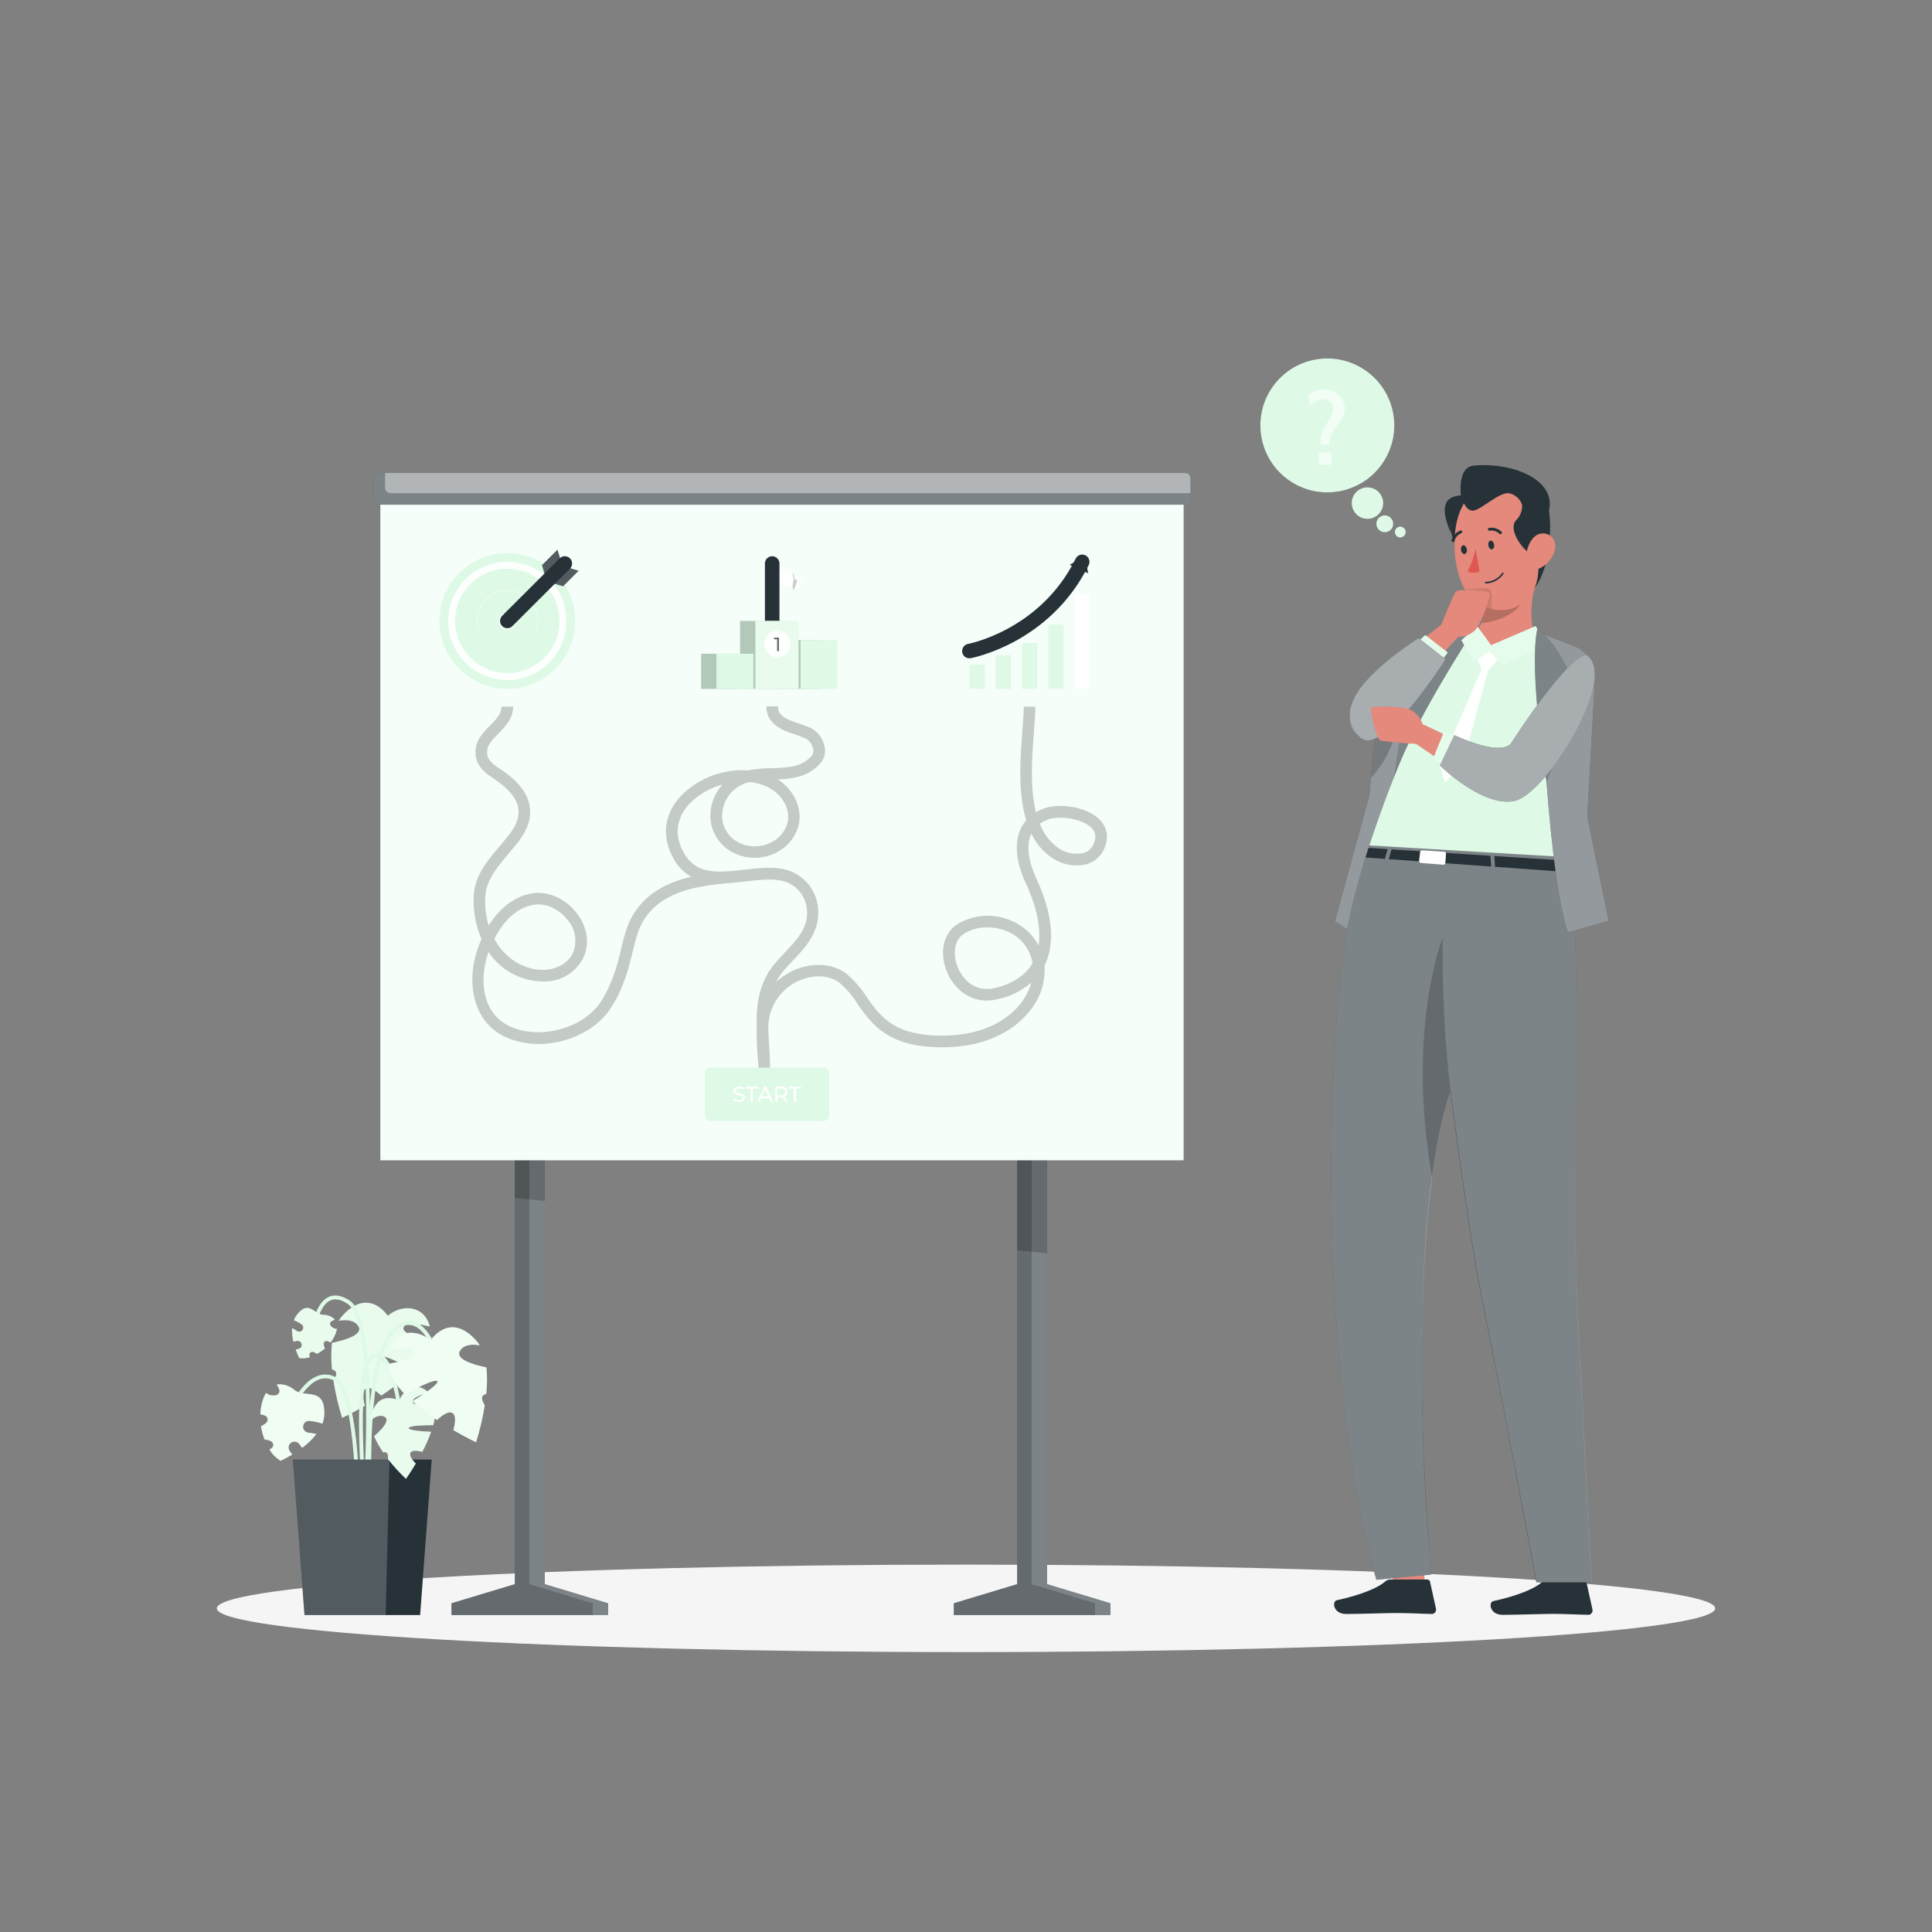 <svg xmlns="http://www.w3.org/2000/svg" width="266" height="266" viewBox="0 0 266 266" fill="none"><rect x="0" y="0" width="266" height="266" fill="#808080" stroke="none"/><path d="M133 227.462C189.968 227.462 236.15 224.766 236.15 221.44C236.15 218.114 189.968 215.417 133 215.417C76.032 215.417 29.851 218.114 29.851 221.44C29.851 224.766 76.032 227.462 133 227.462Z" fill="#F5F5F5"></path><path d="M55.541 182.843C55.429 183.625 57.546 184.141 59.265 184.439C59.121 185.859 58.174 187.296 56.871 188.631C55.232 187.711 52.886 186.503 52.455 186.785C52.024 187.067 54.386 188.663 55.887 189.573C54.815 190.509 53.679 191.369 52.487 192.148C51.748 191.461 50.891 190.86 50.359 191.185C49.827 191.509 49.971 192.589 50.231 193.536C48.449 194.6 47.109 195.212 47.109 195.212C46.589 193.553 46.191 191.859 45.917 190.142C46.007 189.961 46.098 189.786 46.178 189.61C46.465 188.945 46.178 188.663 45.709 188.546C45.585 187.331 45.585 186.106 45.709 184.891C47.731 184.471 50.189 183.684 49.269 182.476C48.71 181.742 47.672 181.662 46.64 181.843C46.782 181.6 46.948 181.372 47.135 181.162C50.817 177.108 53.381 181.162 53.381 181.162C55.509 179.38 58.52 179.864 59.169 182.646C57.988 182.332 55.679 181.875 55.541 182.843Z" fill="#DEFAE6"></path><path opacity="0.3" d="M55.541 182.843C55.429 183.625 57.546 184.141 59.265 184.439C59.121 185.859 58.174 187.296 56.871 188.631C55.232 187.711 52.886 186.503 52.455 186.785C52.024 187.067 54.386 188.663 55.887 189.573C54.815 190.509 53.679 191.369 52.487 192.148C51.748 191.461 50.891 190.86 50.359 191.185C49.827 191.509 49.971 192.589 50.231 193.536C48.449 194.6 47.109 195.212 47.109 195.212C46.589 193.553 46.191 191.859 45.917 190.142C46.007 189.961 46.098 189.786 46.178 189.61C46.465 188.945 46.178 188.663 45.709 188.546C45.585 187.331 45.585 186.106 45.709 184.891C47.731 184.471 50.189 183.684 49.269 182.476C48.71 181.742 47.672 181.662 46.64 181.843C46.782 181.6 46.948 181.372 47.135 181.162C50.817 177.108 53.381 181.162 53.381 181.162C55.509 179.38 58.52 179.864 59.169 182.646C57.988 182.332 55.679 181.875 55.541 182.843Z" fill="white"></path><path d="M50.95 212.63L51.482 212.582C51.482 212.31 49.3 185.173 55.392 182.614C55.682 182.477 56 182.41 56.321 182.418C56.641 182.427 56.955 182.51 57.238 182.662C59.44 183.806 60.494 188.557 60.504 188.605L61.036 188.493C60.988 188.285 59.919 183.449 57.498 182.189C57.146 182.003 56.755 181.9 56.357 181.889C55.958 181.878 55.563 181.959 55.2 182.125C48.742 184.827 50.859 211.491 50.95 212.63Z" fill="#DEFAE6"></path><path d="M50.184 212.039C50.29 210.816 52.774 182.104 48.13 179.055C47.013 178.326 46.002 178.172 45.177 178.598C42.98 179.704 42.693 184.402 42.682 184.599L43.214 184.631C43.214 184.583 43.496 180.039 45.422 179.071C46.082 178.741 46.896 178.88 47.843 179.502C52.226 182.375 49.683 211.699 49.657 211.991L50.184 212.039Z" fill="#DEFAE6"></path><path d="M49.476 214.359C49.513 213.428 50.279 191.446 46.045 189.525C45.651 189.34 45.221 189.244 44.786 189.244C44.351 189.244 43.922 189.34 43.528 189.525C40.623 190.802 38.831 196.212 38.74 196.441L39.272 196.606C39.272 196.553 41.065 191.185 43.752 190.004C44.078 189.85 44.434 189.771 44.794 189.771C45.155 189.771 45.511 189.85 45.837 190.004C49.082 191.477 49.189 208.065 48.96 214.338L49.476 214.359Z" fill="#DEFAE6"></path><path d="M50.54 213.332L51.072 213.273C50.327 206.73 48.901 189.302 51.232 187.205C51.345 187.07 51.495 186.97 51.664 186.918C51.833 186.866 52.014 186.864 52.184 186.913C53.748 187.509 54.695 193.18 54.929 195.313L55.461 195.255C55.37 194.435 54.519 187.237 52.375 186.413C52.114 186.327 51.833 186.318 51.567 186.388C51.301 186.458 51.06 186.603 50.875 186.806C47.88 189.536 50.45 212.385 50.54 213.332Z" fill="#DEFAE6"></path><path d="M59.44 200.952H40.326L41.922 222.365H57.844L59.44 200.952Z" fill="#263238"></path><path opacity="0.2" d="M53.631 200.952L53.099 222.365H41.922L40.326 200.952H53.631Z" fill="white"></path><path d="M56.834 193.116C57.036 193.648 58.52 193.228 59.685 192.813C60.084 193.738 59.994 194.941 59.648 196.223C58.318 196.223 56.456 196.265 56.291 196.595C56.126 196.925 58.126 197.09 59.361 197.127C59.022 198.073 58.616 198.994 58.148 199.883C57.461 199.713 56.722 199.633 56.514 200.011C56.307 200.388 56.759 201.011 57.243 201.506C56.498 202.761 55.892 203.607 55.892 203.607C55.003 202.761 54.176 201.853 53.418 200.889C53.418 200.75 53.418 200.607 53.418 200.463C53.37 199.931 53.099 199.878 52.774 199.979C52.274 199.278 51.848 198.528 51.503 197.739C52.604 196.787 53.849 195.457 52.87 195.026C52.274 194.765 51.62 195.063 51.029 195.558C51.038 195.359 51.063 195.162 51.104 194.967C51.982 191.206 54.956 192.839 54.956 192.839C55.663 191.009 57.679 190.275 59.036 191.775C58.163 191.951 56.589 192.456 56.834 193.116Z" fill="#DEFAE6"></path><path opacity="0.3" d="M56.834 193.116C57.036 193.648 58.52 193.228 59.685 192.813C60.084 193.738 59.994 194.941 59.648 196.223C58.318 196.223 56.456 196.265 56.291 196.595C56.126 196.925 58.126 197.09 59.361 197.127C59.022 198.073 58.616 198.994 58.148 199.883C57.461 199.713 56.722 199.633 56.514 200.011C56.307 200.388 56.759 201.011 57.243 201.506C56.498 202.761 55.892 203.607 55.892 203.607C55.003 202.761 54.176 201.853 53.418 200.889C53.418 200.75 53.418 200.607 53.418 200.463C53.37 199.931 53.099 199.878 52.774 199.979C52.274 199.278 51.848 198.528 51.503 197.739C52.604 196.787 53.849 195.457 52.87 195.026C52.274 194.765 51.62 195.063 51.029 195.558C51.038 195.359 51.063 195.162 51.104 194.967C51.982 191.206 54.956 192.839 54.956 192.839C55.663 191.009 57.679 190.275 59.036 191.775C58.163 191.951 56.589 192.456 56.834 193.116Z" fill="white"></path><path d="M42.645 195.638C43.239 195.692 43.825 195.815 44.39 196.005C44.544 195.601 44.63 195.175 44.645 194.744C44.768 190.887 41.985 192.515 40.554 191.382C40.223 191.09 39.835 190.872 39.415 190.74C38.994 190.608 38.55 190.566 38.112 190.616C38.236 190.828 38.346 191.049 38.442 191.275C38.476 191.36 38.491 191.451 38.484 191.542C38.478 191.633 38.452 191.721 38.407 191.8C38.362 191.879 38.3 191.948 38.225 191.999C38.15 192.051 38.064 192.086 37.974 192.1C37.615 192.172 37.242 192.127 36.91 191.972C36.813 191.913 36.719 191.849 36.628 191.781C36.394 192.184 36.215 192.617 36.096 193.068C35.952 193.607 35.868 194.16 35.846 194.717C36.064 194.765 36.279 194.825 36.49 194.898C36.574 194.934 36.649 194.988 36.709 195.057C36.768 195.126 36.812 195.208 36.835 195.296C36.859 195.384 36.862 195.477 36.845 195.566C36.827 195.656 36.789 195.74 36.735 195.813C36.505 196.047 36.235 196.236 35.937 196.372C36.034 196.99 36.197 197.596 36.421 198.181L36.617 198.207C36.761 198.239 36.9 198.271 37.032 198.314C37.113 198.334 37.192 198.363 37.267 198.399C37.361 198.44 37.444 198.504 37.508 198.586C37.571 198.668 37.612 198.765 37.628 198.867C37.638 198.968 37.622 199.069 37.582 199.162C37.542 199.255 37.479 199.337 37.4 199.399C37.308 199.464 37.212 199.523 37.112 199.574C37.479 200.212 38.005 200.744 38.639 201.117C39.186 200.861 39.719 200.575 40.235 200.261C40.123 200.106 40.006 199.952 39.9 199.793C39.773 199.617 39.715 199.402 39.735 199.186C39.749 199.081 39.785 198.98 39.838 198.888C39.892 198.797 39.964 198.717 40.049 198.654C40.134 198.588 40.231 198.539 40.335 198.51C40.439 198.482 40.548 198.474 40.655 198.488C40.761 198.502 40.865 198.537 40.958 198.591C41.051 198.645 41.133 198.717 41.198 198.803C41.326 198.989 41.464 199.17 41.602 199.335C42.341 198.797 43 198.158 43.56 197.436H43.502C43.154 197.342 42.797 197.281 42.438 197.255C42.331 197.241 42.228 197.206 42.134 197.152C42.041 197.098 41.959 197.027 41.893 196.941C41.828 196.856 41.779 196.758 41.751 196.654C41.723 196.55 41.716 196.441 41.73 196.335C41.744 196.228 41.779 196.125 41.833 196.031C41.886 195.938 41.958 195.856 42.044 195.79C42.129 195.724 42.227 195.676 42.331 195.648C42.435 195.62 42.544 195.613 42.65 195.627L42.645 195.638Z" fill="#DEFAE6"></path><path opacity="0.5" d="M42.645 195.638C43.239 195.692 43.825 195.815 44.39 196.005C44.544 195.601 44.63 195.175 44.645 194.744C44.768 190.887 41.985 192.515 40.554 191.382C40.223 191.09 39.835 190.872 39.415 190.74C38.994 190.608 38.55 190.566 38.112 190.616C38.236 190.828 38.346 191.049 38.442 191.275C38.476 191.36 38.491 191.451 38.484 191.542C38.478 191.633 38.452 191.721 38.407 191.8C38.362 191.879 38.3 191.948 38.225 191.999C38.15 192.051 38.064 192.086 37.974 192.1C37.615 192.172 37.242 192.127 36.91 191.972C36.813 191.913 36.719 191.849 36.628 191.781C36.394 192.184 36.215 192.617 36.096 193.068C35.952 193.607 35.868 194.16 35.846 194.717C36.064 194.765 36.279 194.825 36.49 194.898C36.574 194.934 36.649 194.988 36.709 195.057C36.768 195.126 36.812 195.208 36.835 195.296C36.859 195.384 36.862 195.477 36.845 195.566C36.827 195.656 36.789 195.74 36.735 195.813C36.505 196.047 36.235 196.236 35.937 196.372C36.034 196.99 36.197 197.596 36.421 198.181L36.617 198.207C36.761 198.239 36.9 198.271 37.032 198.314C37.113 198.334 37.192 198.363 37.267 198.399C37.361 198.44 37.444 198.504 37.508 198.586C37.571 198.668 37.612 198.765 37.628 198.867C37.638 198.968 37.622 199.069 37.582 199.162C37.542 199.255 37.479 199.337 37.4 199.399C37.308 199.464 37.212 199.523 37.112 199.574C37.479 200.212 38.005 200.744 38.639 201.117C39.186 200.861 39.719 200.575 40.235 200.261C40.123 200.106 40.006 199.952 39.9 199.793C39.773 199.617 39.715 199.402 39.735 199.186C39.749 199.081 39.785 198.98 39.838 198.888C39.892 198.797 39.964 198.717 40.049 198.654C40.134 198.588 40.231 198.539 40.335 198.51C40.439 198.482 40.548 198.474 40.655 198.488C40.761 198.502 40.865 198.537 40.958 198.591C41.051 198.645 41.133 198.717 41.198 198.803C41.326 198.989 41.464 199.17 41.602 199.335C42.341 198.797 43 198.158 43.56 197.436H43.502C43.154 197.342 42.797 197.281 42.438 197.255C42.331 197.241 42.228 197.206 42.134 197.152C42.041 197.098 41.959 197.027 41.893 196.941C41.828 196.856 41.779 196.758 41.751 196.654C41.723 196.55 41.716 196.441 41.73 196.335C41.744 196.228 41.779 196.125 41.833 196.031C41.886 195.938 41.958 195.856 42.044 195.79C42.129 195.724 42.227 195.676 42.331 195.648C42.435 195.62 42.544 195.613 42.65 195.627L42.645 195.638Z" fill="white"></path><path d="M41.538 182.348C41.207 182.116 40.85 181.923 40.474 181.774C40.571 181.493 40.713 181.231 40.895 180.997C42.523 178.922 43.257 180.997 44.518 181.029C44.816 181.023 45.112 181.079 45.387 181.194C45.662 181.31 45.91 181.482 46.114 181.699C45.955 181.757 45.801 181.824 45.651 181.901C45.597 181.932 45.55 181.973 45.514 182.024C45.477 182.074 45.453 182.132 45.442 182.193C45.431 182.254 45.433 182.317 45.449 182.377C45.465 182.437 45.494 182.492 45.534 182.54C45.694 182.739 45.914 182.881 46.162 182.944C46.238 182.952 46.314 182.952 46.39 182.944C46.337 183.259 46.24 183.565 46.103 183.854C45.944 184.201 45.745 184.53 45.513 184.833C45.374 184.764 45.236 184.7 45.092 184.641C45.032 184.622 44.968 184.618 44.906 184.627C44.843 184.637 44.784 184.661 44.733 184.698C44.681 184.735 44.639 184.783 44.609 184.838C44.579 184.894 44.562 184.956 44.56 185.019C44.578 185.242 44.636 185.46 44.73 185.663C44.402 185.944 44.046 186.19 43.666 186.397L43.55 186.328C43.465 186.28 43.378 186.237 43.289 186.2C43.237 186.176 43.184 186.156 43.129 186.141C43.06 186.118 42.986 186.113 42.915 186.128C42.843 186.142 42.777 186.176 42.722 186.225C42.668 186.273 42.628 186.336 42.606 186.405C42.584 186.475 42.581 186.549 42.597 186.62C42.597 186.695 42.645 186.769 42.672 186.838C42.2 187.014 41.689 187.062 41.193 186.977C41.012 186.6 40.854 186.212 40.719 185.817L41.102 185.716C41.245 185.679 41.37 185.592 41.453 185.471C41.533 185.346 41.56 185.195 41.528 185.051C41.493 184.906 41.406 184.779 41.283 184.694C41.155 184.618 41.004 184.591 40.858 184.62C40.707 184.665 40.554 184.703 40.4 184.732C40.25 184.125 40.186 183.5 40.209 182.875H40.246C40.474 182.981 40.692 183.109 40.895 183.258C41.02 183.338 41.172 183.364 41.318 183.332C41.463 183.299 41.589 183.211 41.669 183.085C41.749 182.96 41.775 182.807 41.743 182.662C41.71 182.517 41.621 182.391 41.496 182.311L41.538 182.348Z" fill="#DEFAE6"></path><path opacity="0.3" d="M41.538 182.348C41.207 182.116 40.85 181.923 40.474 181.774C40.571 181.493 40.713 181.231 40.895 180.997C42.523 178.922 43.257 180.997 44.518 181.029C44.816 181.023 45.112 181.079 45.387 181.194C45.662 181.31 45.91 181.482 46.114 181.699C45.955 181.757 45.801 181.824 45.651 181.901C45.597 181.932 45.55 181.973 45.514 182.024C45.477 182.074 45.453 182.132 45.442 182.193C45.431 182.254 45.433 182.317 45.449 182.377C45.465 182.437 45.494 182.492 45.534 182.54C45.694 182.739 45.914 182.881 46.162 182.944C46.238 182.952 46.314 182.952 46.39 182.944C46.337 183.259 46.24 183.565 46.103 183.854C45.944 184.201 45.745 184.53 45.513 184.833C45.374 184.764 45.236 184.7 45.092 184.641C45.032 184.622 44.968 184.618 44.906 184.627C44.843 184.637 44.784 184.661 44.733 184.698C44.681 184.735 44.639 184.783 44.609 184.838C44.579 184.894 44.562 184.956 44.56 185.019C44.578 185.242 44.636 185.46 44.73 185.663C44.402 185.944 44.046 186.19 43.666 186.397L43.55 186.328C43.465 186.28 43.378 186.237 43.289 186.2C43.237 186.176 43.184 186.156 43.129 186.141C43.06 186.118 42.986 186.113 42.915 186.128C42.843 186.142 42.777 186.176 42.722 186.225C42.668 186.273 42.628 186.336 42.606 186.405C42.584 186.475 42.581 186.549 42.597 186.62C42.597 186.695 42.645 186.769 42.672 186.838C42.2 187.014 41.689 187.062 41.193 186.977C41.012 186.6 40.854 186.212 40.719 185.817L41.102 185.716C41.245 185.679 41.37 185.592 41.453 185.471C41.533 185.346 41.56 185.195 41.528 185.051C41.493 184.906 41.406 184.779 41.283 184.694C41.155 184.618 41.004 184.591 40.858 184.62C40.707 184.665 40.554 184.703 40.4 184.732C40.25 184.125 40.186 183.5 40.209 182.875H40.246C40.474 182.981 40.692 183.109 40.895 183.258C41.02 183.338 41.172 183.364 41.318 183.332C41.463 183.299 41.589 183.211 41.669 183.085C41.749 182.96 41.775 182.807 41.743 182.662C41.71 182.517 41.621 182.391 41.496 182.311L41.538 182.348Z" fill="white"></path><path d="M57.115 186.2C57.227 186.982 55.105 187.498 53.392 187.796C53.53 189.216 54.456 190.653 55.78 191.993C57.424 191.068 59.765 189.865 60.196 190.142C60.627 190.419 58.27 192.02 56.77 192.935C57.842 193.871 58.978 194.731 60.169 195.51C60.903 194.824 61.765 194.217 62.297 194.547C62.829 194.877 62.685 195.946 62.419 196.899C64.207 197.936 65.542 198.569 65.542 198.569C66.062 196.91 66.46 195.216 66.734 193.499C66.644 193.323 66.558 193.143 66.473 192.967C66.186 192.302 66.473 192.02 66.942 191.93C67.077 190.716 67.088 189.491 66.973 188.275C64.952 187.849 62.494 187.067 63.414 185.854C63.946 185.125 65.01 185.04 66.042 185.221C65.897 184.981 65.73 184.755 65.542 184.545C61.866 180.492 59.297 184.545 59.297 184.545C57.169 182.763 54.158 183.242 53.508 186.03C54.679 185.7 56.977 185.242 57.115 186.2Z" fill="#DEFAE6"></path><path opacity="0.5" d="M57.115 186.2C57.227 186.982 55.105 187.498 53.392 187.796C53.53 189.216 54.456 190.653 55.78 191.993C57.424 191.068 59.765 189.865 60.196 190.142C60.627 190.419 58.27 192.02 56.77 192.935C57.842 193.871 58.978 194.731 60.169 195.51C60.903 194.824 61.765 194.217 62.297 194.547C62.829 194.877 62.685 195.946 62.419 196.899C64.207 197.936 65.542 198.569 65.542 198.569C66.062 196.91 66.46 195.216 66.734 193.499C66.644 193.323 66.558 193.143 66.473 192.967C66.186 192.302 66.473 192.02 66.942 191.93C67.077 190.716 67.088 189.491 66.973 188.275C64.952 187.849 62.494 187.067 63.414 185.854C63.946 185.125 65.01 185.04 66.042 185.221C65.897 184.981 65.73 184.755 65.542 184.545C61.866 180.492 59.297 184.545 59.297 184.545C57.169 182.763 54.158 183.242 53.508 186.03C54.679 185.7 56.977 185.242 57.115 186.2Z" fill="white"></path><path d="M144.167 218.109V137.299H140.049V218.109L131.324 220.743V222.36H141.273H142.943H152.892V220.743L144.167 218.109Z" fill="#263238"></path><path opacity="0.4" d="M152.892 220.743V222.365H131.324V220.743L140.049 218.109V137.299H144.167V218.109L152.892 220.743Z" fill="white"></path><path d="M75.007 218.109V137.299H70.889V218.109L62.164 220.743V222.36H72.113H73.783H83.731V220.743L75.007 218.109Z" fill="#263238"></path><path opacity="0.4" d="M83.731 220.743V222.365H62.164V220.743L70.889 218.109V137.299H75.007V218.109L83.731 220.743Z" fill="white"></path><path opacity="0.2" d="M142.039 218.109V137.299H140.049V218.109L131.324 220.743V222.36H141.273H141.879H150.764V220.743L142.039 218.109Z" fill="black"></path><path opacity="0.2" d="M72.879 218.109V137.299H70.889V218.109L62.164 220.743V222.36H72.113H72.719H81.603V220.743L72.879 218.109Z" fill="black"></path><path opacity="0.2" d="M70.889 137.299H75.007V165.351L70.889 164.92V137.299Z" fill="black"></path><path opacity="0.2" d="M144.167 137.299V172.57L140.049 172.139V137.299H144.167Z" fill="black"></path><path d="M162.946 67.787H52.381V159.738H162.946V67.787Z" fill="#DEFAE6"></path><path opacity="0.7" d="M162.946 67.787H52.381V159.738H162.946V67.787Z" fill="white"></path><path d="M69.846 94.84C75.009 94.84 79.194 90.655 79.194 85.492C79.194 80.33 75.009 76.145 69.846 76.145C64.684 76.145 60.499 80.33 60.499 85.492C60.499 90.655 64.684 94.84 69.846 94.84Z" fill="#DEFAE6"></path><path opacity="0.9" d="M69.846 93.632C74.342 93.632 77.986 89.988 77.986 85.492C77.986 80.997 74.342 77.353 69.846 77.353C65.351 77.353 61.707 80.997 61.707 85.492C61.707 89.988 65.351 93.632 69.846 93.632Z" fill="white"></path><path d="M69.846 91.185C72.99 91.185 75.539 88.636 75.539 85.492C75.539 82.349 72.99 79.8 69.846 79.8C66.703 79.8 64.154 82.349 64.154 85.492C64.154 88.636 66.703 91.185 69.846 91.185Z" stroke="#DEFAE6" stroke-width="3" stroke-miterlimit="10"></path><path d="M67.984 83.625C67.607 83.995 67.348 84.469 67.241 84.986C67.134 85.504 67.184 86.041 67.384 86.53C67.584 87.019 67.924 87.438 68.363 87.733C68.802 88.027 69.318 88.185 69.846 88.185C70.375 88.185 70.891 88.027 71.33 87.733C71.768 87.438 72.109 87.019 72.309 86.53C72.509 86.041 72.558 85.504 72.451 84.986C72.344 84.469 72.086 83.995 71.708 83.625C71.214 83.131 70.545 82.854 69.846 82.854C69.148 82.854 68.478 83.131 67.984 83.625Z" stroke="#DEFAE6" stroke-width="3" stroke-miterlimit="10"></path><path d="M69.325 84.971C69.184 85.112 69.105 85.304 69.105 85.503C69.105 85.703 69.184 85.894 69.325 86.035C69.466 86.176 69.657 86.255 69.857 86.255C70.056 86.255 70.248 86.176 70.389 86.035C70.462 85.967 70.52 85.885 70.559 85.793C70.599 85.701 70.62 85.603 70.62 85.503C70.62 85.403 70.599 85.305 70.559 85.213C70.52 85.122 70.462 85.039 70.389 84.971C70.32 84.9 70.237 84.843 70.146 84.804C70.055 84.765 69.956 84.745 69.857 84.745C69.758 84.745 69.659 84.765 69.568 84.804C69.477 84.843 69.394 84.9 69.325 84.971Z" fill="#DEFAE6"></path><path d="M77.438 77.906L76.752 75.688L74.629 77.81L75.294 80.045L77.528 80.715L79.656 78.587L77.438 77.906Z" fill="#263238"></path><path opacity="0.2" d="M77.438 77.906L76.752 75.688L74.629 77.81L75.294 80.045L77.528 80.715L79.656 78.587L77.438 77.906Z" fill="white"></path><path d="M69.846 85.492L77.763 77.582" stroke="#263238" stroke-width="2" stroke-linecap="round" stroke-linejoin="round"></path><path d="M106.315 78.204C106.315 78.204 108.821 78.55 109.097 78.773C109.374 78.997 109.379 79.805 109.379 79.805H110.768C110.768 79.805 110.156 81.401 109.267 81.274L109.097 80.742H106.315V78.204Z" fill="#DEFAE6"></path><path opacity="0.9" d="M110.768 79.8C110.768 79.8 110.156 81.396 109.262 81.268L109.103 80.736H106.315V78.204C106.315 78.204 108.821 78.55 109.103 78.768C109.385 78.986 109.379 79.805 109.379 79.805L110.768 79.8Z" fill="white"></path><path opacity="0.2" d="M109.752 79.8C109.667 80.312 109.501 80.808 109.262 81.268L109.103 80.736C109.288 80.099 109.288 79.422 109.103 78.784C109.379 79.007 109.379 79.821 109.379 79.821L109.752 79.8Z" fill="black"></path><path d="M106.315 86.833V77.582" stroke="#263238" stroke-width="2" stroke-linecap="round" stroke-linejoin="round"></path><path d="M113.194 88.131H107.267V94.845H113.194V88.131Z" fill="#DEFAE6"></path><path opacity="0.2" d="M113.194 88.131H107.267V94.845H113.194V88.131Z" fill="black"></path><path d="M107.826 85.492H101.899V94.84H107.826V85.492Z" fill="#DEFAE6"></path><path opacity="0.2" d="M107.826 85.492H101.899V94.84H107.826V85.492Z" fill="black"></path><path d="M101.617 90.009H96.537V94.845H101.617V90.009Z" fill="#DEFAE6"></path><path opacity="0.2" d="M101.617 90.009H96.537V94.845H101.617V90.009Z" fill="black"></path><path d="M103.724 90.009H98.644V94.845H103.724V90.009Z" fill="#DEFAE6"></path><path d="M109.938 85.492H104.011V94.84H109.938V85.492Z" fill="#DEFAE6"></path><path d="M115.3 88.131H110.22V94.845H115.3V88.131Z" fill="#DEFAE6"></path><path opacity="0.9" d="M108.879 88.668C108.879 89.032 108.771 89.387 108.569 89.689C108.368 89.991 108.081 90.226 107.745 90.365C107.409 90.503 107.04 90.539 106.684 90.468C106.328 90.397 106.001 90.222 105.744 89.964C105.488 89.707 105.313 89.38 105.243 89.023C105.173 88.667 105.21 88.298 105.35 87.962C105.489 87.627 105.725 87.341 106.028 87.14C106.33 86.939 106.686 86.832 107.049 86.833C107.29 86.833 107.528 86.88 107.751 86.973C107.973 87.065 108.175 87.2 108.345 87.371C108.515 87.541 108.65 87.744 108.741 87.966C108.833 88.189 108.88 88.428 108.879 88.668Z" fill="white"></path><path d="M107.251 87.78V89.642H106.991V88.014H106.57V87.78H107.251Z" fill="#263238"></path><path opacity="0.3" d="M109.938 85.492H104.011V94.84H109.938V85.492Z" fill="white"></path><path d="M135.586 91.483H133.468V94.84H135.586V91.483Z" fill="#DEFAE6"></path><path d="M139.203 90.217H137.086V94.84H139.203V90.217Z" fill="#DEFAE6"></path><path d="M142.815 88.53H140.703V94.84H142.815V88.53Z" fill="#DEFAE6"></path><path d="M146.438 85.998H144.321V94.84H146.438V85.998Z" fill="#DEFAE6"></path><path opacity="0.9" d="M150.056 81.779H147.939V94.84H150.056V81.779Z" fill="white"></path><path d="M133.468 89.637C133.468 89.637 143.879 87.727 148.997 77.353" stroke="#263238" stroke-width="2" stroke-linecap="round" stroke-linejoin="round"></path><path d="M149.396 76.475L147.279 77.773L149.811 78.927L149.396 76.475Z" fill="#263238"></path><g opacity="0.2"><path d="M151.519 112.976C149.742 111.012 145.704 110.486 143.539 111.38C143.222 111.506 142.916 111.657 142.624 111.832C141.773 108.368 142.092 104.081 142.347 100.819C142.454 99.447 142.544 98.26 142.544 97.292H140.948C140.948 98.202 140.858 99.356 140.757 100.702C140.48 104.304 140.118 109.092 141.289 112.938C140.913 113.374 140.614 113.871 140.405 114.407C139.405 116.955 140.448 119.902 141.156 121.434C142.752 124.834 143.353 127.818 142.991 130.18C142.144 128.566 140.733 127.319 139.028 126.675C137.855 126.2 136.587 126.006 135.326 126.11C134.065 126.213 132.845 126.611 131.766 127.27C129.851 128.515 129.287 131.228 130.399 133.867C131.34 136.096 133.702 138.41 137.261 137.591C139.009 137.239 140.638 136.444 141.991 135.282C141.702 136.324 141.208 137.297 140.538 138.144C139.246 139.804 136.118 142.587 129.675 142.587C123.036 142.587 121.163 139.879 119.317 137.267C118.565 136.066 117.632 134.989 116.551 134.075C114.593 132.569 111.624 132.436 108.991 133.729C108.213 134.112 107.495 134.609 106.863 135.203C107.153 134.63 107.51 134.095 107.927 133.607C108.289 133.186 108.677 132.777 109.092 132.346C110.853 130.489 112.816 128.382 112.656 125.361C112.61 124.048 112.138 122.786 111.312 121.765C110.486 120.744 109.35 120.019 108.076 119.7C106.336 119.296 104.352 119.519 102.474 119.743C101.804 119.817 101.155 119.892 100.527 119.945H100.426C97.766 120.147 95.558 119.886 94.169 117.45C92.265 114.119 93.93 111.656 95.095 110.486C96.328 109.306 97.837 108.456 99.484 108.012C98.556 109.022 97.978 110.303 97.835 111.667C97.726 112.668 97.883 113.68 98.29 114.601C98.698 115.522 99.341 116.319 100.154 116.912C101.351 117.758 102.797 118.174 104.26 118.095C105.723 118.016 107.116 117.446 108.214 116.476C109.126 115.665 109.754 114.584 110.007 113.391C110.443 111.172 109.23 108.666 107.097 107.31C109.198 107.219 111.438 106.932 113.066 104.948C113.307 104.632 113.473 104.264 113.549 103.874C113.626 103.484 113.612 103.081 113.508 102.697C113.395 102.177 113.171 101.688 112.85 101.264C112.53 100.839 112.12 100.49 111.651 100.239C111.145 100.014 110.626 99.819 110.097 99.654C108.241 99.037 107.113 98.59 107.113 97.25H105.517C105.517 99.814 107.874 100.596 109.592 101.17C110.059 101.322 110.517 101.5 110.965 101.702C111.215 101.848 111.431 102.045 111.601 102.279C111.77 102.514 111.889 102.781 111.949 103.064C111.996 103.213 112.01 103.37 111.99 103.524C111.969 103.679 111.915 103.827 111.832 103.958C110.459 105.634 108.512 105.692 106.256 105.762C105.159 105.764 104.064 105.866 102.985 106.065C101.329 105.958 99.669 106.198 98.112 106.77C96.555 107.341 95.134 108.232 93.941 109.385C91.419 111.922 90.988 115.162 92.76 118.264C93.319 119.288 94.151 120.137 95.164 120.716C91.696 121.53 87.987 123.296 86.376 127.595C86.042 128.553 85.767 129.53 85.551 130.521C85.019 132.745 84.397 135.266 82.769 137.841C80.438 141.517 74.523 143.204 70.352 141.379C66.532 139.709 66.096 135.399 66.915 132.218C67.011 131.84 67.123 131.457 67.255 131.074C68.116 132.366 69.293 133.417 70.673 134.126C72.054 134.836 73.594 135.181 75.145 135.128C76.253 135.105 77.332 134.771 78.26 134.164C79.187 133.557 79.925 132.703 80.391 131.697C81.204 129.781 80.822 127.531 79.38 125.68C77.848 123.711 75.448 122.658 73.272 122.993C70.751 123.387 68.708 125.174 67.282 127.414C66.885 126.098 66.728 124.721 66.819 123.35C66.979 121.099 68.538 119.274 70.049 117.498C70.527 116.934 71.022 116.348 71.469 115.763C72.709 114.119 73.198 112.497 72.916 110.933C72.581 109.055 71.198 107.363 68.686 105.756C67.585 105.054 67.091 104.458 67.064 103.708C66.99 102.644 67.745 101.889 68.612 101.006C69.564 100.043 70.644 98.947 70.644 97.282H69.048C69.048 98.292 68.32 99.032 67.479 99.883C66.479 100.894 65.351 102.011 65.473 103.815C65.585 105.464 66.787 106.437 67.825 107.102C69.91 108.438 71.097 109.821 71.347 111.215C71.549 112.337 71.171 113.508 70.197 114.8C69.777 115.332 69.32 115.891 68.83 116.465C67.154 118.429 65.425 120.461 65.228 123.227C65.095 125.305 65.46 127.384 66.293 129.292C65.925 130.114 65.629 130.967 65.409 131.84C64.383 135.926 65.324 140.916 69.751 142.853C71.144 143.448 72.646 143.748 74.161 143.736C78.114 143.736 82.141 141.853 84.157 138.708C85.929 135.91 86.604 133.133 87.142 130.909C87.346 129.98 87.604 129.064 87.913 128.164C90.014 122.562 96.425 121.961 100.255 121.599L100.702 121.557C101.367 121.504 102.027 121.429 102.676 121.355C104.522 121.142 106.267 120.94 107.735 121.28C108.677 121.509 109.517 122.04 110.127 122.793C110.737 123.545 111.084 124.477 111.114 125.446C111.257 127.776 109.667 129.452 107.98 131.228C107.576 131.659 107.155 132.101 106.772 132.548C104.416 135.266 104.112 138.437 104.176 141.634C104.17 143.299 104.252 144.963 104.421 146.619C104.421 146.901 104.421 147.188 104.421 147.465H106.017C106.017 147.199 106.017 146.933 106.017 146.662C106.017 146.662 106.017 146.603 106.017 146.508C106.017 145.694 105.948 144.88 105.9 144.082C105.852 143.284 105.799 142.427 105.778 141.624C105.75 140.281 106.107 138.959 106.805 137.812C107.503 136.665 108.515 135.741 109.72 135.149C111.816 134.123 114.125 134.192 115.604 135.33C116.555 136.149 117.375 137.109 118.035 138.176C120.003 140.996 122.227 144.193 129.702 144.193C136.82 144.193 140.342 141.028 141.821 139.139C143.247 137.396 143.959 135.178 143.816 132.931C145.332 129.851 144.927 125.765 142.613 120.78C141.587 118.567 141.326 116.465 141.9 115.008C141.932 114.928 141.964 114.854 142.001 114.779C142.651 116.169 143.676 117.349 144.959 118.189C145.624 118.622 146.368 118.918 147.148 119.059C147.928 119.201 148.729 119.186 149.503 119.014C150.014 118.886 150.492 118.651 150.906 118.324C151.319 117.998 151.659 117.587 151.902 117.12C152.684 115.588 152.556 114.125 151.519 112.976ZM102.144 108.033C102.469 107.878 102.81 107.759 103.16 107.677C104.165 107.762 105.142 108.056 106.028 108.539C107.517 109.379 108.837 111.199 108.464 113.109C108.275 113.966 107.819 114.741 107.161 115.322C106.336 116.038 105.296 116.46 104.205 116.522C103.114 116.584 102.034 116.281 101.133 115.662C100.541 115.232 100.074 114.653 99.777 113.985C99.481 113.316 99.367 112.58 99.447 111.853C99.532 111.039 99.825 110.26 100.297 109.591C100.77 108.923 101.405 108.386 102.144 108.033ZM73.538 124.563C75.134 124.312 76.959 125.132 78.145 126.653C78.661 127.25 79.007 127.974 79.147 128.749C79.288 129.525 79.217 130.324 78.944 131.064C78.231 132.75 76.475 133.442 75.076 133.521C72.272 133.676 69.501 131.989 68.059 129.265C69.24 126.919 71.128 124.93 73.517 124.563H73.538ZM136.932 136.048C134.341 136.634 132.628 134.984 131.893 133.239C131.213 131.643 131.255 129.515 132.654 128.6C133.638 127.982 134.78 127.661 135.942 127.675C136.807 127.676 137.664 127.839 138.469 128.154C139.348 128.475 140.136 129.006 140.763 129.702C141.389 130.397 141.837 131.236 142.065 132.144C142.108 132.303 142.14 132.463 142.166 132.622C140.89 134.75 138.634 135.66 136.91 136.048H136.932ZM150.503 116.364C150.362 116.637 150.165 116.876 149.923 117.065C149.682 117.255 149.402 117.389 149.104 117.46C147.973 117.686 146.799 117.461 145.832 116.833C144.601 116.005 143.668 114.804 143.172 113.406C143.488 113.189 143.829 113.01 144.188 112.874C145.784 112.215 149.098 112.678 150.37 114.082C150.923 114.694 150.971 115.444 150.482 116.354L150.503 116.364Z" fill="black"></path></g><path d="M113.375 146.986H97.846C97.405 146.986 97.047 147.344 97.047 147.784V153.535C97.047 153.976 97.405 154.333 97.846 154.333H113.375C113.815 154.333 114.173 153.976 114.173 153.535V147.784C114.173 147.344 113.815 146.986 113.375 146.986Z" fill="#DEFAE6"></path><path d="M100.915 151.46L101.027 151.226C101.22 151.386 101.463 151.473 101.713 151.471C102.075 151.471 102.245 151.333 102.245 151.147C102.245 150.641 100.984 150.96 100.984 150.189C100.984 149.87 101.234 149.593 101.782 149.593C102.017 149.591 102.248 149.655 102.447 149.779L102.351 150.019C102.182 149.909 101.984 149.85 101.782 149.848C101.426 149.848 101.277 149.997 101.277 150.178C101.277 150.684 102.538 150.37 102.538 151.131C102.538 151.45 102.277 151.721 101.729 151.721C101.435 151.733 101.147 151.641 100.915 151.46Z" fill="white"></path><path d="M103.336 149.875H102.623V149.62H104.346V149.875H103.634V151.7H103.336V149.875Z" fill="white"></path><path d="M105.868 151.178H104.804L104.575 151.71H104.272L105.214 149.63H105.512L106.453 151.71H106.139L105.868 151.178ZM105.767 150.939L105.32 149.923L104.868 150.939H105.767Z" fill="white"></path><path d="M108.134 151.7L107.687 151.061H107.038V151.695H106.746V149.614H107.554C108.086 149.614 108.422 149.886 108.422 150.338C108.429 150.483 108.388 150.626 108.305 150.745C108.222 150.865 108.102 150.953 107.964 150.998L108.459 151.695L108.134 151.7ZM108.134 150.343C108.134 150.045 107.938 149.875 107.554 149.875H107.022V150.811H107.554C107.927 150.811 108.124 150.641 108.124 150.343H108.134Z" fill="white"></path><path d="M109.289 149.875H108.576V149.62H110.294V149.875H109.592V151.7H109.299L109.289 149.875Z" fill="white"></path><path d="M163.191 65.127H52.141C51.748 65.127 51.428 65.447 51.428 65.84V68.772C51.428 69.165 51.748 69.484 52.141 69.484H163.191C163.585 69.484 163.904 69.165 163.904 68.772V65.84C163.904 65.447 163.585 65.127 163.191 65.127Z" fill="#263238"></path><path opacity="0.4" d="M163.191 65.127H52.141C51.748 65.127 51.428 65.447 51.428 65.84V68.772C51.428 69.165 51.748 69.484 52.141 69.484H163.191C163.585 69.484 163.904 69.165 163.904 68.772V65.84C163.904 65.447 163.585 65.127 163.191 65.127Z" fill="white"></path><path opacity="0.4" d="M163.904 65.84V67.888H53.732C53.543 67.888 53.362 67.813 53.228 67.68C53.094 67.546 53.019 67.365 53.019 67.176V65.127H163.191C163.38 65.127 163.561 65.203 163.695 65.336C163.829 65.47 163.904 65.651 163.904 65.84Z" fill="white"></path><path opacity="0.1" d="M115.3 88.131H110.22V94.845H115.3V88.131Z" fill="white"></path><path d="M184.864 67.54C189.817 66.371 192.885 61.409 191.716 56.456C190.547 51.503 185.584 48.436 180.631 49.605C175.678 50.774 172.611 55.736 173.78 60.689C174.949 65.642 179.912 68.709 184.864 67.54Z" fill="#DEFAE6"></path><path d="M186.11 69.266C186.11 69.695 186.237 70.114 186.475 70.47C186.713 70.826 187.051 71.104 187.447 71.267C187.843 71.431 188.279 71.474 188.699 71.39C189.119 71.306 189.505 71.099 189.808 70.796C190.11 70.492 190.316 70.106 190.399 69.686C190.482 69.265 190.438 68.83 190.274 68.434C190.109 68.039 189.831 67.701 189.474 67.463C189.117 67.226 188.698 67.1 188.269 67.101C187.985 67.101 187.704 67.157 187.442 67.266C187.179 67.375 186.941 67.535 186.74 67.736C186.54 67.937 186.381 68.176 186.272 68.438C186.164 68.701 186.109 68.982 186.11 69.266Z" fill="#DEFAE6"></path><path d="M189.504 72.118C189.504 72.346 189.571 72.57 189.698 72.759C189.825 72.949 190.005 73.097 190.216 73.184C190.427 73.272 190.659 73.295 190.883 73.25C191.107 73.206 191.313 73.096 191.474 72.934C191.636 72.773 191.746 72.567 191.79 72.343C191.835 72.119 191.812 71.887 191.725 71.676C191.637 71.465 191.489 71.285 191.3 71.158C191.11 71.031 190.886 70.963 190.658 70.963C190.352 70.965 190.06 71.087 189.843 71.303C189.627 71.519 189.505 71.812 189.504 72.118Z" fill="#DEFAE6"></path><path d="M192.052 73.246C192.051 73.392 192.093 73.536 192.174 73.658C192.255 73.78 192.37 73.876 192.505 73.933C192.64 73.99 192.789 74.005 192.932 73.977C193.076 73.949 193.209 73.879 193.312 73.776C193.416 73.673 193.487 73.541 193.516 73.397C193.545 73.254 193.531 73.105 193.475 72.969C193.419 72.834 193.325 72.718 193.203 72.637C193.081 72.555 192.938 72.512 192.792 72.512C192.596 72.512 192.409 72.589 192.27 72.726C192.132 72.864 192.053 73.051 192.052 73.246Z" fill="#DEFAE6"></path><path opacity="0.6" d="M181.87 61.233C181.827 60.611 181.827 60.558 181.827 60.499C181.827 58.775 183.556 57.765 183.556 56.275C183.565 56.094 183.535 55.913 183.467 55.746C183.398 55.578 183.294 55.427 183.161 55.305C183.028 55.182 182.869 55.09 182.697 55.035C182.524 54.98 182.342 54.964 182.162 54.987C181.825 54.987 181.493 55.069 181.194 55.225C180.896 55.382 180.64 55.609 180.449 55.887L180.061 54.615C180.322 54.285 180.66 54.024 181.044 53.852C181.428 53.681 181.848 53.605 182.269 53.631C182.632 53.61 182.997 53.662 183.34 53.783C183.684 53.904 184 54.093 184.271 54.337C184.541 54.582 184.76 54.878 184.915 55.208C185.07 55.538 185.158 55.895 185.173 56.259C185.173 57.929 183.045 59.063 183.045 61.047V61.228L181.87 61.233ZM181.593 63.994V62.281H183.306V63.994H181.593Z" fill="white"></path><path d="M196.218 218.402L191.898 218.854L191.089 209.549L195.404 209.092L196.218 218.402Z" fill="#E4897B"></path><path d="M217.753 218.088H213.571L213.226 208.4H217.412L217.753 218.088Z" fill="#E4897B"></path><path d="M212.992 217.588H218.072C218.156 217.587 218.237 217.616 218.302 217.668C218.367 217.72 218.411 217.794 218.429 217.875L219.253 221.599C219.286 221.759 219.254 221.926 219.165 222.063C219.075 222.199 218.934 222.295 218.774 222.328C218.73 222.333 218.686 222.333 218.641 222.328C216.997 222.302 215.8 222.2 213.736 222.2C212.465 222.2 208.629 222.333 206.874 222.333C205.118 222.333 204.889 220.599 205.607 220.44C208.831 219.737 211.257 218.764 212.289 217.838C212.483 217.668 212.734 217.578 212.992 217.588Z" fill="#263238"></path><path d="M191.445 217.471H196.526C196.61 217.47 196.691 217.499 196.756 217.551C196.82 217.603 196.865 217.677 196.883 217.758L197.707 221.482C197.74 221.642 197.708 221.809 197.619 221.946C197.529 222.082 197.388 222.178 197.228 222.211C197.184 222.216 197.14 222.216 197.095 222.211C195.451 222.184 194.254 222.083 192.19 222.083C190.919 222.083 187.083 222.216 185.327 222.216C183.572 222.216 183.343 220.482 184.061 220.322C187.285 219.62 189.711 218.647 190.743 217.721C190.937 217.551 191.188 217.461 191.445 217.471Z" fill="#263238"></path><path opacity="0.2" d="M195.404 209.092L191.089 209.549L191.509 214.348L195.829 213.896L195.404 209.092Z" fill="black"></path><path opacity="0.2" d="M217.412 208.406H213.226L213.406 213.401H217.593L217.412 208.406Z" fill="black"></path><path d="M216.05 117.093L188.238 116.38C182.29 130.558 180.561 185.955 189.493 217.503L197.026 216.79C197.026 216.79 192.813 170.777 199.686 150.253C201.213 161.707 202.825 172.948 203.985 178.582C206.645 191.488 211.528 217.854 211.528 217.854H219.109C219.109 217.854 217.833 192.733 217.152 180.263C216.359 165.244 218.014 132.649 216.05 117.093Z" fill="#263238"></path><path opacity="0.4" d="M219.136 217.854H211.555C211.555 217.854 206.661 191.488 204.011 178.582C202.852 172.948 201.24 161.707 199.713 150.253C198.498 154.123 197.649 158.098 197.175 162.127C194.063 185.402 197.026 216.79 197.026 216.79L189.493 217.503C180.561 185.955 182.29 130.558 188.238 116.38L216.05 117.093C218.014 132.649 216.359 165.244 217.178 180.263C217.859 192.733 219.136 217.854 219.136 217.854Z" fill="white"></path><path opacity="0.2" d="M199.713 150.253C198.498 154.123 197.649 158.098 197.175 162.127C193.584 141.624 198.633 129.079 198.633 129.079C198.544 136.153 198.904 143.225 199.713 150.253Z" fill="black"></path><path d="M196.191 89.131C196.191 89.131 203.362 86.471 215.391 89.158C216.515 89.413 217.504 90.076 218.168 91.018C218.831 91.961 219.121 93.116 218.982 94.26L216.162 118.035L188.238 116.38C188.238 116.38 187.174 103.83 196.191 89.131Z" fill="#DEFAE6"></path><path d="M209.262 88.775C210.292 88.66 211.33 88.639 212.364 88.711C209.752 86.524 211.05 80.976 212.108 77.959L204.027 82.529C204.12 82.914 204.188 83.305 204.229 83.7C204.328 84.408 204.244 85.129 203.985 85.796C203.506 86.646 202.852 87.384 202.064 87.961L205.299 89.403L209.262 88.775Z" fill="#E4897B"></path><path opacity="0.2" d="M210.241 80.864C209.922 84.588 205.932 85.588 203.985 85.796C204.244 85.129 204.328 84.408 204.229 83.7L210.241 80.864Z" fill="black"></path><path d="M199.612 69.655C199.612 69.655 198.973 74.922 202.032 77.14C205.091 79.358 204.437 66.463 204.437 66.463L199.612 69.655Z" fill="#263238"></path><path d="M211.47 80.784C211.32 81.111 211.142 81.424 210.938 81.721C210.338 82.602 209.483 83.278 208.487 83.658C207.491 84.039 206.403 84.105 205.368 83.849C205.219 83.811 205.075 83.774 204.932 83.726C203.569 83.298 202.413 82.381 201.686 81.151L201.607 81.018C201.506 80.846 201.413 80.668 201.33 80.486C201.157 80.078 201.006 79.661 200.878 79.236C199.771 75.656 199.899 69.66 203.219 67.623C205.879 65.957 210.039 66.516 211.704 69.165C212.183 69.915 211.646 71.879 211.731 72.767C212.108 76.358 212.513 78.646 211.47 80.784Z" fill="#E4897B"></path><path d="M205.703 74.969C205.783 75.294 205.634 75.597 205.41 75.634C205.187 75.672 204.974 75.427 204.916 75.102C204.857 74.778 204.99 74.475 205.208 74.437C205.426 74.4 205.645 74.629 205.703 74.969Z" fill="#263238"></path><path d="M201.947 75.608C202.027 75.932 201.867 76.241 201.655 76.278C201.442 76.315 201.213 76.071 201.154 75.746C201.096 75.422 201.234 75.113 201.447 75.076C201.66 75.038 201.889 75.294 201.947 75.608Z" fill="#263238"></path><path d="M203.165 75.571C202.946 76.654 202.575 77.702 202.064 78.683C202.322 78.803 202.604 78.866 202.889 78.866C203.174 78.866 203.455 78.803 203.713 78.683L203.165 75.571Z" fill="#DE5753"></path><path d="M206.661 73.549C206.626 73.561 206.589 73.563 206.554 73.555C206.518 73.548 206.485 73.531 206.459 73.506C206.282 73.332 206.066 73.201 205.83 73.124C205.593 73.048 205.342 73.027 205.097 73.065C205.072 73.071 205.046 73.072 205.021 73.069C204.995 73.065 204.971 73.056 204.949 73.042C204.927 73.029 204.908 73.011 204.894 72.991C204.879 72.97 204.868 72.946 204.863 72.921C204.856 72.896 204.855 72.87 204.859 72.844C204.862 72.819 204.871 72.794 204.885 72.772C204.898 72.749 204.916 72.73 204.936 72.715C204.957 72.699 204.981 72.688 205.006 72.682C205.315 72.626 205.633 72.645 205.933 72.738C206.233 72.831 206.506 72.994 206.73 73.214C206.766 73.251 206.787 73.3 206.787 73.352C206.787 73.404 206.766 73.454 206.73 73.49C206.713 73.516 206.689 73.536 206.661 73.549Z" fill="#263238"></path><path d="M200.112 74.586C200.076 74.607 200.036 74.618 199.995 74.618C199.944 74.603 199.902 74.57 199.876 74.524C199.85 74.478 199.843 74.424 199.856 74.374C199.939 74.069 200.093 73.789 200.306 73.557C200.518 73.325 200.784 73.147 201.08 73.038C201.105 73.031 201.131 73.028 201.157 73.031C201.182 73.034 201.207 73.042 201.23 73.054C201.253 73.066 201.273 73.083 201.289 73.103C201.305 73.123 201.317 73.147 201.325 73.171C201.337 73.221 201.33 73.274 201.305 73.319C201.281 73.365 201.24 73.399 201.192 73.416C200.962 73.508 200.757 73.652 200.593 73.837C200.429 74.021 200.309 74.241 200.245 74.48C200.232 74.507 200.213 74.53 200.19 74.548C200.167 74.567 200.14 74.58 200.112 74.586Z" fill="#263238"></path><path d="M213.273 70.224C213.273 70.112 213.316 70.001 213.337 69.878C213.912 65.931 208.113 63.611 202.889 64.106C200.617 64.319 201.144 68.208 201.144 68.208C201.144 68.208 199.851 68.208 199.266 68.995C198.239 70.384 199.798 73.427 199.798 73.427C199.005 68.995 201.309 68.734 201.309 68.734C201.309 68.734 201.841 70.458 202.905 70.299C203.969 70.139 206.533 67.638 207.815 67.926C208.222 68.013 208.598 68.207 208.906 68.487C209.213 68.768 209.441 69.125 209.565 69.522C209.582 69.916 209.516 70.309 209.37 70.676C209.224 71.043 209.003 71.375 208.72 71.65C207.624 72.873 209.47 75.501 210.757 76.305C210.757 76.305 210.715 75.64 211.289 75.725C211.864 75.81 212.13 79.273 211.247 81.045C211.247 81.045 212.71 79.364 213.194 75.64C213.47 73.847 213.497 72.024 213.273 70.224Z" fill="#263238"></path><path d="M204.549 80.332C205.037 80.324 205.516 80.198 205.945 79.964C206.374 79.731 206.74 79.397 207.012 78.991C207.024 78.967 207.027 78.939 207.02 78.912C207.014 78.886 206.997 78.863 206.975 78.848C206.952 78.834 206.925 78.829 206.899 78.835C206.873 78.841 206.85 78.857 206.836 78.88C206.576 79.25 206.234 79.554 205.836 79.768C205.438 79.982 204.995 80.101 204.543 80.114C204.517 80.114 204.491 80.125 204.472 80.144C204.453 80.162 204.442 80.188 204.442 80.215C204.441 80.228 204.444 80.242 204.448 80.255C204.453 80.267 204.461 80.279 204.47 80.288C204.48 80.298 204.491 80.305 204.504 80.31C204.516 80.315 204.53 80.317 204.543 80.316L204.549 80.332Z" fill="#263238"></path><path d="M214.061 75.81C213.767 76.811 213.088 77.655 212.172 78.156C210.954 78.811 210.044 77.789 210.124 76.486C210.209 75.32 210.933 73.544 212.284 73.443C213.635 73.341 214.396 74.576 214.061 75.81Z" fill="#E4897B"></path><path opacity="0.1" d="M205.352 83.87C205.203 83.833 205.059 83.795 204.916 83.748C203.553 83.319 202.397 82.402 201.671 81.173C202.633 81.066 204.655 80.864 205.065 81.04C205.474 81.215 205.405 83.045 205.352 83.87Z" fill="black"></path><path d="M215.348 118.482C215.327 119 215.316 119.516 215.316 120.03L216.38 120.104V118.546L215.348 118.482Z" fill="#263238"></path><path d="M214.816 118.444L205.735 117.859C205.783 118.354 205.81 118.849 205.831 119.344L214.784 119.993C214.784 119.478 214.795 118.962 214.816 118.444Z" fill="#263238"></path><path d="M191.211 118.29L205.299 119.306C205.277 118.813 205.246 118.319 205.203 117.822L191.6 116.944C191.456 117.391 191.323 117.838 191.211 118.29Z" fill="#263238"></path><path d="M191.057 116.912L187.95 116.71L187.482 118.019L190.674 118.253C190.788 117.799 190.915 117.352 191.057 116.912Z" fill="#263238"></path><path d="M195.526 117.306L195.382 118.514C195.378 118.549 195.381 118.586 195.391 118.62C195.401 118.655 195.418 118.687 195.441 118.715C195.464 118.743 195.492 118.766 195.524 118.782C195.556 118.799 195.591 118.809 195.627 118.812L198.707 119.056C198.742 119.06 198.778 119.056 198.812 119.046C198.845 119.036 198.877 119.018 198.903 118.995C198.93 118.973 198.952 118.944 198.968 118.913C198.984 118.881 198.993 118.847 198.995 118.812L199.09 117.561C199.093 117.526 199.089 117.49 199.078 117.457C199.067 117.423 199.049 117.392 199.026 117.365C199.003 117.338 198.974 117.316 198.942 117.301C198.91 117.285 198.876 117.276 198.84 117.274L195.813 117.072C195.745 117.067 195.677 117.089 195.623 117.132C195.57 117.176 195.535 117.238 195.526 117.306Z" fill="white"></path><path d="M202.889 89.408L203.985 92.142L198.255 105.4L198.92 107.714L201.33 105.4L204.9 92.249L207.581 89.408H202.889Z" fill="white"></path><path d="M200.761 87.695C200.761 87.695 189.158 109.188 185.476 127.919L183.795 126.855L188.546 109.496L189.27 101.08C189.27 101.08 188.339 102.676 186.535 100.904C184.732 99.133 185.641 92.217 196.191 89.126L200.761 87.695Z" fill="#263238"></path><path opacity="0.5" d="M200.761 87.695C200.761 87.695 189.158 109.188 185.476 127.919L183.795 126.855L188.546 109.496L189.27 101.08C189.27 101.08 188.339 102.676 186.535 100.904C184.732 99.133 185.641 92.217 196.191 89.126L200.761 87.695Z" fill="white"></path><path d="M197.047 91.674L195.872 88.403C198.038 87.525 200.355 87.079 202.692 87.088C202.692 87.088 194.813 99.122 191.946 106.932L194.217 92.265L197.047 91.674Z" fill="#263238"></path><path opacity="0.4" d="M197.047 91.674L195.872 88.403C198.038 87.525 200.355 87.079 202.692 87.088C202.692 87.088 194.813 99.122 191.946 106.932L194.217 92.265L197.047 91.674Z" fill="white"></path><path opacity="0.2" d="M189.27 101.08L192.281 99.117C192.281 99.117 192.499 102.985 188.748 107.129L189.27 101.08Z" fill="black"></path><path d="M201.208 88.147L203.368 86.195L205.299 88.828L211.422 86.195L212.954 88.674L207.022 91.616L205.054 89.722L202.889 91.089L201.208 88.147Z" fill="#DEFAE6"></path><path opacity="0.2" d="M201.208 88.147L203.368 86.195L205.299 88.828L211.422 86.195L212.954 88.674L207.022 91.616L205.054 89.722L202.889 91.089L201.208 88.147Z" fill="white"></path><path d="M194.233 94.696L200.761 87.706C201.605 87.69 202.415 87.375 203.048 86.817C204.017 85.902 205.331 81.864 205.011 81.603C204.692 81.343 200.798 81.018 200.426 81.476C200.053 81.933 198.447 86.014 198.447 86.014L191.445 91.504L194.233 94.696Z" fill="#E4897B"></path><path d="M194.951 88.578L196.239 87.434L199.33 89.834L197.931 91.69L194.951 88.578Z" fill="#DEFAE6"></path><path opacity="0.2" d="M194.951 88.578L196.239 87.434L199.33 89.834L197.931 91.69L194.951 88.578Z" fill="white"></path><path d="M195.303 87.844L199.027 90.775C199.027 90.775 190.392 104.416 187.264 101.538C184.136 98.659 185.732 94.164 195.303 87.844Z" fill="#263238"></path><path opacity="0.6" d="M195.303 87.844L199.027 90.775C199.027 90.775 190.392 104.416 187.264 101.538C184.136 98.659 185.732 94.164 195.303 87.844Z" fill="white"></path><path d="M211.821 87.088C211.821 87.088 212.731 118.833 215.854 128.377L221.472 126.781L218.535 112.417L219.599 93.366C219.644 92.418 219.388 91.48 218.867 90.687C218.346 89.893 217.587 89.285 216.7 88.95L211.821 87.088Z" fill="#263238"></path><path opacity="0.5" d="M211.821 87.088C211.821 87.088 212.731 118.833 215.854 128.377L221.472 126.781L218.535 112.417L219.599 93.366C219.644 92.418 219.388 91.48 218.867 90.687C218.346 89.893 217.587 89.285 216.7 88.95L211.821 87.088Z" fill="white"></path><path d="M211.656 86.578C211.656 86.578 214.848 88.636 216.806 94.685L213.72 95.616L216.38 98.069L212.944 107.714C212.944 107.714 210.438 92.568 211.656 86.578Z" fill="#263238"></path><path opacity="0.4" d="M211.656 86.578C211.656 86.578 214.848 88.636 216.806 94.685L213.72 95.616L216.38 98.069L212.944 107.714C212.944 107.714 210.438 92.568 211.656 86.578Z" fill="white"></path><path d="M204.522 103.793L195.872 99.707C195.599 98.909 195.052 98.233 194.329 97.798C193.164 97.154 188.913 97.133 188.764 97.516C188.615 97.899 189.493 101.708 190.041 101.926C190.589 102.144 194.967 102.426 194.967 102.426L202.314 107.421L204.522 103.793Z" fill="#E4897B"></path><path d="M201.511 101.936L198.808 100.75L197.319 104.421L199.33 105.857L201.511 101.936Z" fill="#DEFAE6"></path><path opacity="0.2" d="M201.511 101.936L198.808 100.75L197.319 104.421L199.33 105.857L201.511 101.936Z" fill="white"></path><path d="M200.234 101.224L198.255 105.4C198.255 105.4 204.15 111.188 208.507 110.278C212.864 109.369 222.977 93.254 218.418 90.142C218.418 90.142 216.391 89.562 208.033 102.341C208.012 102.341 207.113 104.315 200.234 101.224Z" fill="#263238"></path><path opacity="0.6" d="M200.234 101.224L198.255 105.4C198.255 105.4 204.15 111.188 208.507 110.278C212.864 109.369 222.977 93.254 218.418 90.142C218.418 90.142 216.391 89.562 208.033 102.341C208.012 102.341 207.113 104.315 200.234 101.224Z" fill="white"></path></svg>